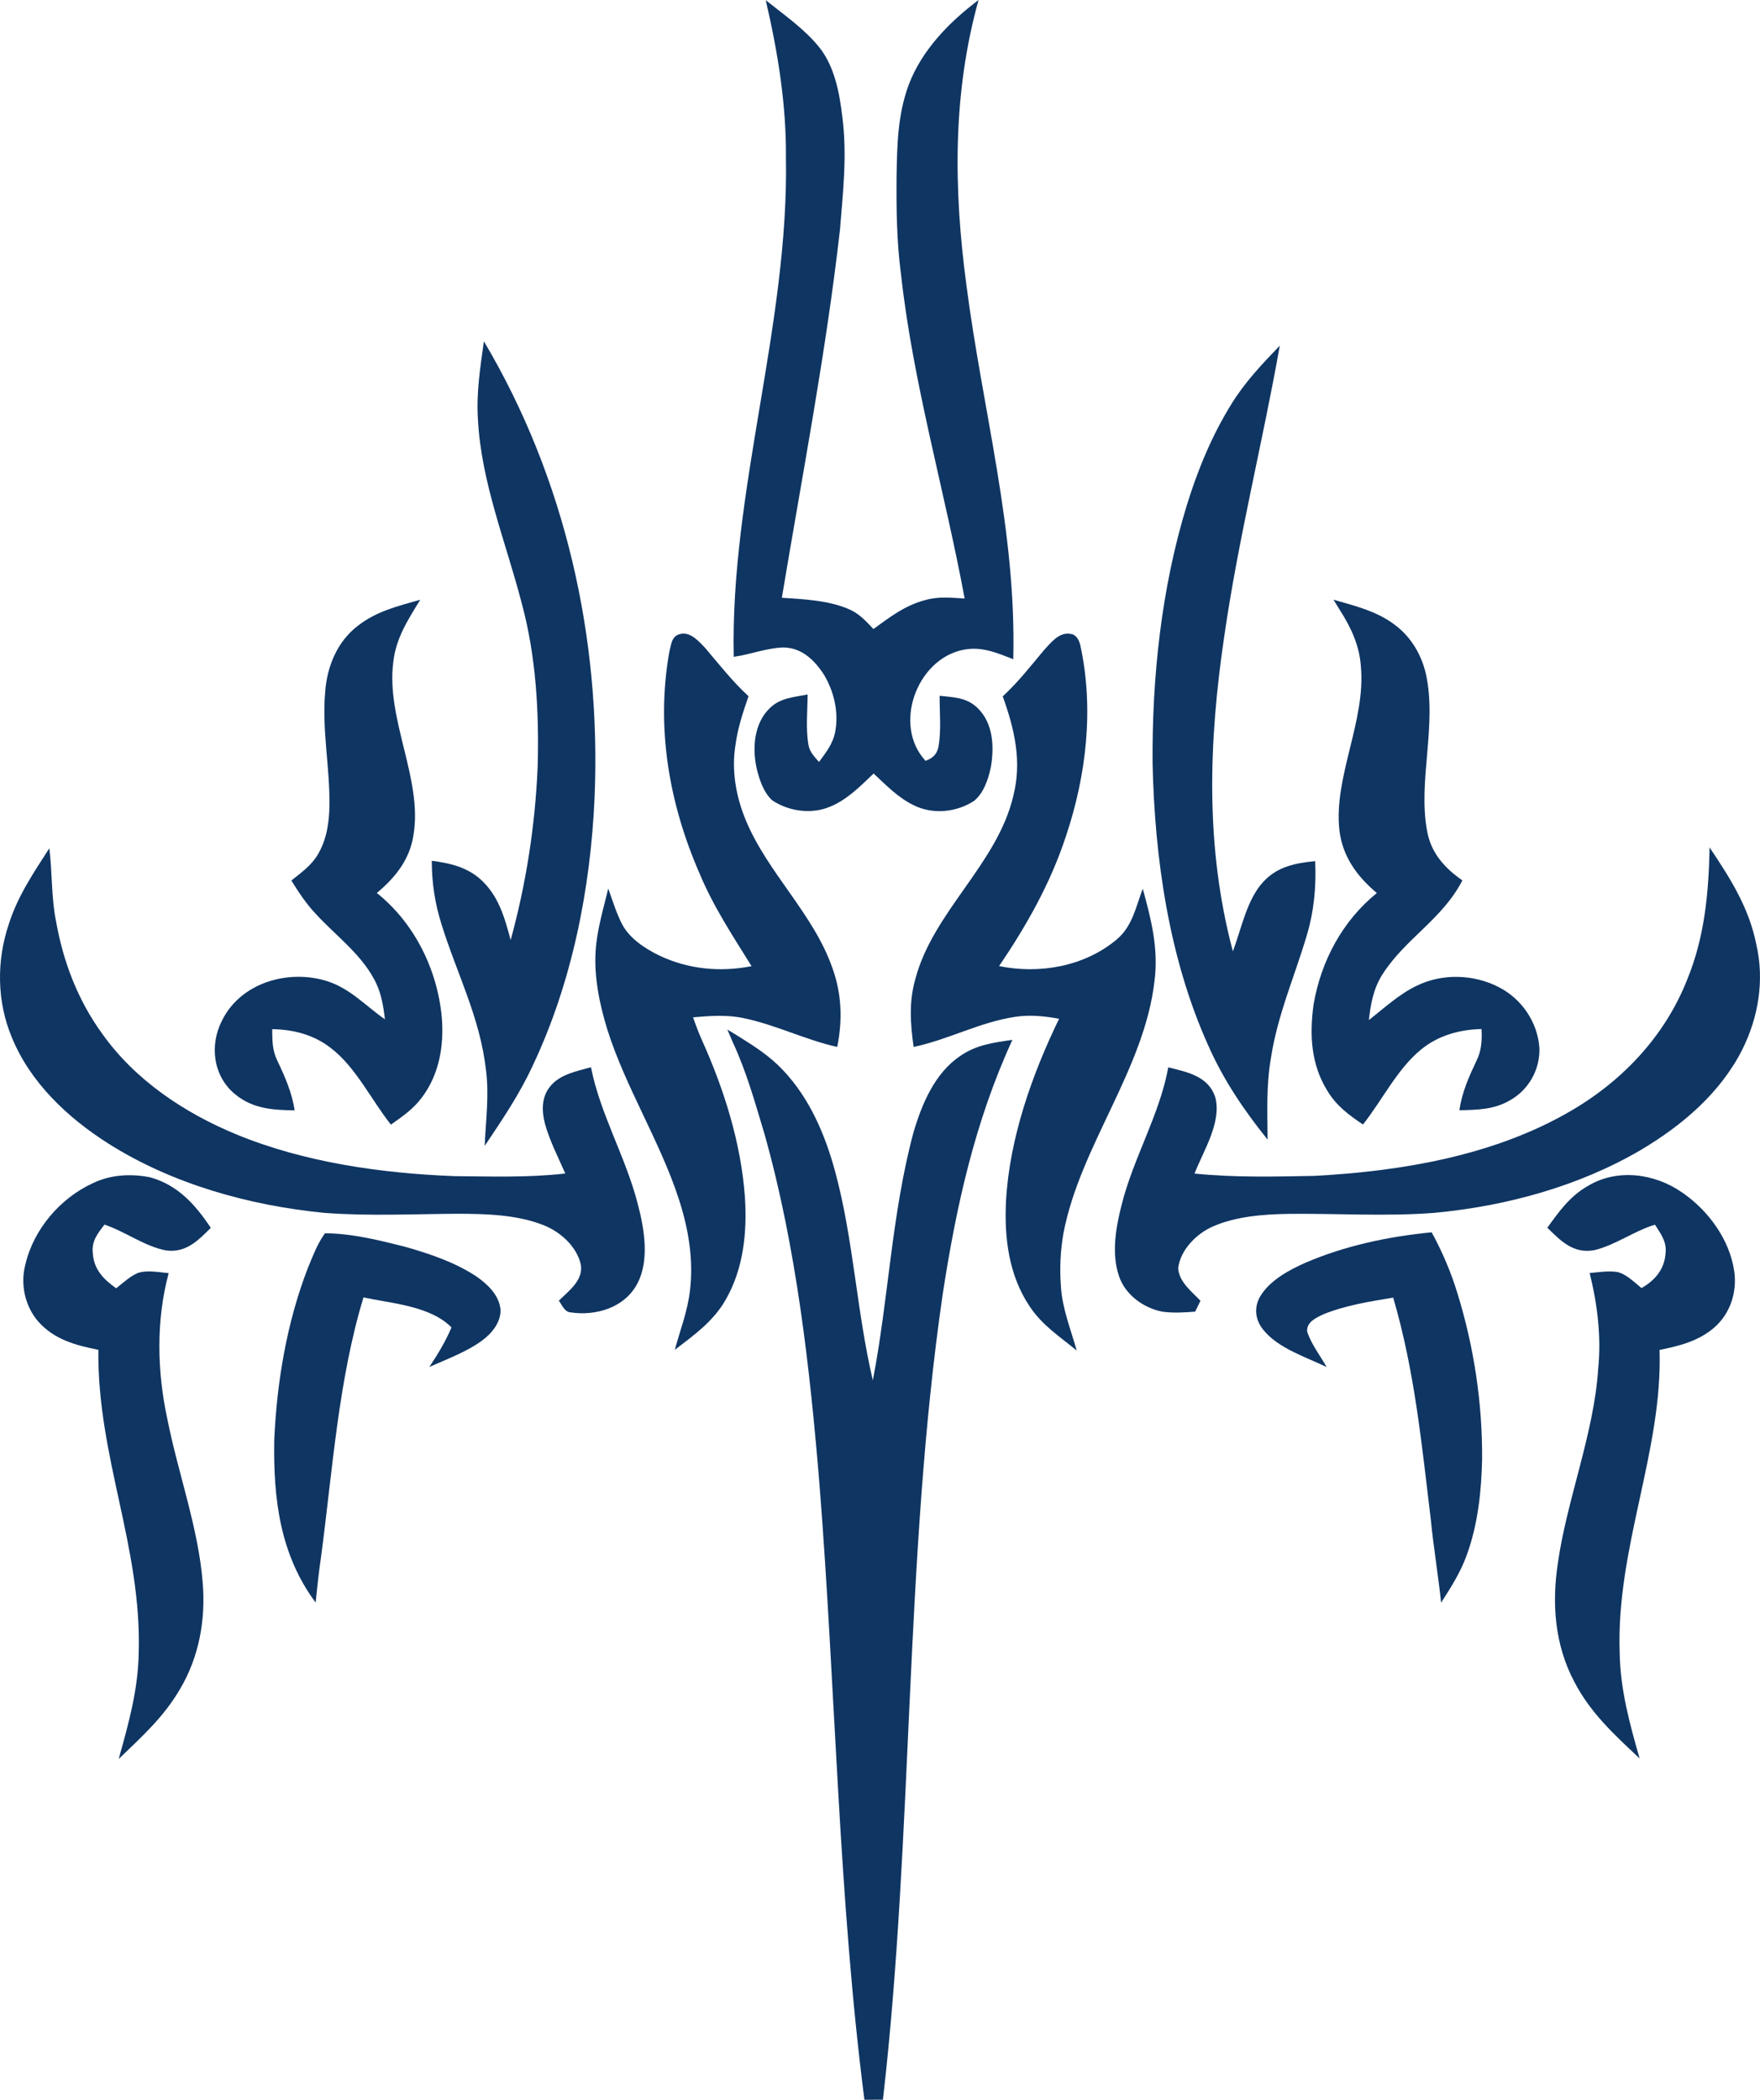 <?xml version="1.0" encoding="UTF-8" standalone="no"?>
<svg
   xmlns:dc="http://purl.org/dc/elements/1.1/"
   xmlns:cc="http://creativecommons.org/ns#"
   xmlns:rdf="http://www.w3.org/1999/02/22-rdf-syntax-ns#"
   xmlns:svg="http://www.w3.org/2000/svg"
   xmlns="http://www.w3.org/2000/svg"
   xmlns:sodipodi="http://sodipodi.sourceforge.net/DTD/sodipodi-0.dtd"
   xmlns:inkscape="http://www.inkscape.org/namespaces/inkscape"
   viewBox="0 0 470.704 561.58"
   version="1.1"
   id="svg861"
   sodipodi:docname="Jeseh_glyph.svg"
   inkscape:version="0.92.4 (5da689c313, 2019-01-14)"
   width="470.704"
   height="561.58">
  <defs
     id="defs865" />
  <sodipodi:namedview
     pagecolor="#ffffff"
     bordercolor="#666666"
     borderopacity="1"
     objecttolerance="10"
     gridtolerance="10"
     guidetolerance="10"
     inkscape:pageopacity="0"
     inkscape:pageshadow="2"
     inkscape:window-width="1920"
     inkscape:window-height="1017"
     id="namedview863"
     showgrid="false"
     inkscape:zoom="0.73828125"
     inkscape:cx="-49.933553"
     inkscape:cy="263.67333"
     inkscape:window-x="1912"
     inkscape:window-y="-8"
     inkscape:window-maximized="1"
     inkscape:current-layer="svg861"
     inkscape:document-rotation="0" />
  <path
     d="m 261.713,0 c -6.99,25.05 -6.67,50.6 -3.26,76.17 4.38,33.89 13.42,65.68 12.54,100.14 -4.52,-1.75 -8.54,-3.54 -13.53,-2.49 -12.38,2.61 -18.73,20.22 -9.92,29.67 1.9,-0.73 3,-1.68 3.44,-3.73 0.79,-4.44 0.29,-9.18 0.32,-13.68 3.78,0.45 7.15,0.41 10.09,3.22 4.25,4.08 4.55,10.38 3.61,15.85 -0.64,3.13 -1.9,6.94 -4.46,9.02 -4.67,3.11 -11.16,3.74 -16.21,1.17 -4.11,-1.97 -7.38,-5.38 -10.69,-8.46 -3.44,3.3 -7.12,7.03 -11.6,8.85 -4.95,2.12 -11.07,1.29 -15.5,-1.67 -2.37,-2.13 -3.55,-5.79 -4.23,-8.82 -1.13,-5.31 -0.6,-11.81 3.5,-15.78 2.81,-2.83 6.49,-2.99 10.19,-3.72 -0.04,4.43 -0.54,9.12 0.22,13.48 0.33,1.97 1.6,3.12 2.81,4.57 1.89,-2.56 3.72,-4.85 4.34,-8.08 1,-5.19 -0.33,-10.85 -3.05,-15.33 -2.51,-3.85 -5.92,-7.17 -10.81,-7.21 -4.46,0.12 -8.84,1.88 -13.27,2.5 -1,-44.26 14.77,-88.92 13.95,-133.5 0.12,-14.28 -2.17,-28.26 -5.4,-42.12 4.83,3.87 10.42,7.73 14.29,12.58 4.11,5.08 5.45,12.27 6.19,18.59 1.32,10.17 0.2,20 -0.62,30.17 -3.74,32.94 -10.11,65.78 -15.55,98.48 5.8,0.38 12.44,0.69 17.83,3.01 2.8,1.16 4.64,3.21 6.66,5.36 4.47,-3.25 8.5,-6.37 13.97,-7.78 3.52,-0.98 6.84,-0.6 10.43,-0.38 -5.34,-28.82 -13.87,-57.83 -17.04,-86.88 -1.14,-8.54 -1.24,-17.4 -1.17,-26.03 0.15,-8.47 0.28,-16.43 3.25,-24.49 3.49,-9.27 10.88,-16.83 18.68,-22.68 z"
     fill="#0e3461"
     id="path833"
     style="fill:#0f3562;fill-opacity:1" />
  <path
     d="m 129.413,91.28 c 21.78,36.67 31.38,79.41 29.61,121.89 -1.06,24.49 -6.04,49.67 -16.59,71.92 -3.52,7.6 -8.14,14.44 -12.8,21.38 0.28,-6.9 1.22,-13.4 0.34,-20.32 -1.6,-14.06 -7.78,-25.73 -11.87,-38.88 -1.79,-5.63 -2.62,-11.15 -2.62,-17.05 4.81,0.62 9.29,1.64 13.02,4.95 4.81,4.31 6.47,10.23 8.07,16.25 4.15,-15.13 6.54,-30.58 7.22,-46.25 0.41,-14.64 -0.41,-29.6 -4.25,-43.8 -4.21,-16.3 -10.85,-32.28 -11.72,-49.2 -0.47,-7.09 0.63,-13.91 1.59,-20.89 z"
     fill="#0e3461"
     id="path835"
     style="fill:#0f3562;fill-opacity:1" />
  <path
     d="m 342.273,92.44 c -4.54,25.7 -11.1,51.68 -14.85,77.73 -4.19,28.33 -5.13,56.33 2.3,84.26 2.31,-6.06 3.75,-14.01 8.3,-18.76 3.73,-3.94 8.53,-4.85 13.71,-5.36 0.32,6.73 -0.3,13.39 -2.24,19.86 -3.31,11.18 -7.82,21.24 -9.62,32.98 -1.22,7.23 -0.93,14.36 -0.85,21.65 -6.29,-7.8 -11.86,-16.03 -15.9,-25.23 -10.5,-23.28 -14.31,-50.05 -14.87,-75.4 -0.17,-23.08 2.36,-46.92 9.16,-69.05 2.89,-9.4 6.74,-18.73 11.95,-27.1 3.62,-5.86 8.16,-10.63 12.91,-15.58 z"
     fill="#0e3461"
     id="path837"
     style="fill:#0f3562;fill-opacity:1" />
  <path
     d="m 112.403,160.4 c -3.31,5.38 -6.51,10.25 -7.23,16.72 -1.94,15.28 7.86,31.24 5.43,46.07 -0.94,6.61 -4.85,11.48 -9.82,15.64 10.11,8.09 16.22,20.54 17.38,33.34 0.61,7.53 -0.7,15.21 -5.33,21.35 -2.27,3.08 -5.21,5.09 -8.29,7.26 -5.3,-6.7 -9.42,-15.44 -16.11,-20.52 -4.54,-3.53 -9.95,-4.92 -15.63,-5.01 0.02,2.91 0.01,5.65 1.32,8.33 2.06,4.34 3.96,8.57 4.67,13.38 -5.81,-0.07 -11.13,-0.41 -15.83,-4.23 -5.94,-4.8 -7,-13.1 -3.61,-19.74 4.99,-10.2 17.76,-13.84 28.13,-10.59 6.24,2.02 10.18,6.53 15.47,10.22 -0.46,-3.83 -1.06,-7.52 -3,-10.92 -3.8,-6.94 -10.36,-11.64 -15.6,-17.39 -2.52,-2.68 -4.5,-5.71 -6.43,-8.82 2.65,-2.12 5.24,-3.92 7.04,-6.88 2.45,-4.14 3.1,-8.7 3.15,-13.44 0.1,-10.11 -2.02,-19.81 -1.15,-30.02 0.47,-6.82 3.19,-13.54 8.74,-17.78 5.05,-3.94 10.68,-5.25 16.7,-6.97 z"
     fill="#0e3461"
     id="path839"
     style="fill:#0f3562;fill-opacity:1" />
  <path
     d="m 356.633,160.39 c 1.15,0.32 2.31,0.65 3.47,0.99 4.78,1.38 9.26,2.85 13.24,5.97 4.13,3.18 6.81,7.8 8,12.84 3.04,13.8 -2.16,28.57 0.31,41.96 1.03,5.94 4.66,9.97 9.45,13.31 -5.28,10.33 -15.27,15.58 -21.32,25.06 -2.44,3.76 -3.19,7.92 -3.69,12.29 4.16,-3.23 8.11,-6.95 12.87,-9.2 6.74,-3.3 15.13,-3.06 21.78,0.35 6.19,3.12 10.46,9.35 10.96,16.27 0.23,5.81 -2.91,11.35 -8.01,14.13 -4.26,2.43 -8.62,2.47 -13.38,2.57 0.67,-4.78 2.55,-8.96 4.58,-13.27 1.36,-2.73 1.48,-5.46 1.34,-8.45 -5.92,0.16 -11.55,1.69 -16.18,5.49 -6.34,5.16 -10.4,13.57 -15.53,20.05 -3.75,-2.51 -7.22,-5.09 -9.55,-9.06 -4.37,-7.04 -4.77,-14.97 -3.67,-23 1.97,-11.59 7.72,-22.42 16.93,-29.84 -5.27,-4.44 -9.18,-9.73 -10.01,-16.78 -1.62,-14.2 7.13,-29.32 5.73,-43.94 -0.39,-5.44 -2.6,-10.24 -5.49,-14.77 -0.61,-1 -1.22,-1.98 -1.83,-2.97 z"
     fill="#0e3461"
     id="path841"
     style="fill:#0f3562;fill-opacity:1" />
  <path
     d="m 181.913,169.57 c 2.68,-0.68 4.92,1.89 6.58,3.61 3.8,4.46 7.37,9.05 11.7,13.03 -1.49,4.26 -2.88,8.5 -3.49,13 -1.11,6.81 0.12,13.76 2.73,20.1 5.88,14.21 18.15,25.05 23.22,39.67 2.48,6.89 2.7,13.88 1.26,21.03 -8.57,-1.91 -16.44,-5.93 -25,-7.7 -4.54,-0.98 -8.97,-0.62 -13.55,-0.23 0.68,2.01 1.44,3.99 2.29,5.94 5.95,13.16 10.55,27.69 11.57,42.16 0.62,9.39 -0.38,19.23 -5.19,27.51 -3.28,5.73 -8.43,9.4 -13.56,13.32 1.46,-5.39 3.41,-10.26 4.06,-15.87 0.98,-8.33 -0.4,-16.48 -2.97,-24.4 -4.96,-15.35 -14.28,-29.96 -19.14,-45.4 -2.07,-6.72 -3.6,-14.1 -3.11,-21.16 0.34,-5.49 2.08,-11.16 3.36,-16.53 1.17,3.2 2.16,6.58 3.74,9.6 2.01,3.77 6.1,6.46 9.86,8.28 7.73,3.71 16.34,4.53 24.73,2.87 -5.03,-8.1 -10.23,-15.94 -13.91,-24.79 -8.16,-18.7 -11.69,-38.99 -8.09,-59.24 0.51,-1.91 0.56,-4.28 2.91,-4.8 z"
     fill="#0e3461"
     id="path843"
     style="fill:#0f3562;fill-opacity:1" />
  <path
     d="m 286.313,169.54 c 1.53,0.13 2.29,1.7 2.61,3.02 3.69,16.91 1.63,34.81 -3.85,51.1 -4.09,12.52 -10.51,23.85 -17.87,34.72 10.83,2.21 22.83,0.11 31.42,-7.09 4.24,-3.55 5.12,-8.63 7,-13.6 2.25,8.14 4.24,15.99 3.16,24.53 -2.68,23.8 -19.85,44.13 -24.35,67.5 -0.85,4.75 -1.06,9.64 -0.69,14.45 0.36,5.76 2.63,11.41 4.22,17.03 -4.6,-3.77 -9.31,-6.81 -12.63,-11.87 -5.57,-8.36 -6.77,-18.33 -6.28,-28.16 0.95,-16.76 6.91,-33.7 14.2,-48.71 -3.92,-0.69 -7.81,-1.13 -11.79,-0.5 -9.47,1.42 -17.65,6.03 -27.12,8.04 -0.87,-6.1 -1.28,-12.08 0.44,-18.09 4.74,-18.09 21.89,-30.74 26.2,-48.96 2.39,-9.3 0.34,-17.92 -2.8,-26.71 4.09,-3.78 7.48,-8.12 11.04,-12.38 1.83,-1.96 4.04,-4.9 7.09,-4.32 z"
     fill="#0e3461"
     id="path845"
     style="fill:#0f3562;fill-opacity:1" />
  <path
     d="m 13.193,226.87 c 0.82,6.56 0.48,13.04 1.8,19.54 1.89,10.79 5.85,21.12 12.31,30.02 8.83,12.45 21.99,21.22 35.95,26.98 18.18,7.49 38.72,10.39 58.26,11.15 9.86,0.08 19.87,0.43 29.67,-0.71 -1.88,-4.3 -4.12,-8.64 -5.4,-13.16 -0.9,-3.38 -1.03,-7.11 1.25,-9.99 2.62,-3.39 7.14,-4.17 11.02,-5.27 2.5,12.67 9.35,24.09 12.54,36.67 1.7,6.43 3.12,14.8 -0.02,20.96 -3.36,6.68 -11.19,9 -18.16,7.91 -1.49,-0.22 -2.13,-2 -2.95,-3.1 2.63,-2.63 6.58,-5.42 5.88,-9.67 -1.13,-4.92 -5.61,-8.89 -10.21,-10.62 -6.96,-2.71 -15.24,-2.95 -22.62,-2.96 -12.04,0.06 -23.7,0.67 -35.8,-0.24 -20.09,-1.97 -40.67,-7.71 -57.82,-18.59 -10.83,-6.89 -20.82,-16.28 -25.74,-28.37 -4,-9.6 -4.11,-20.41 -0.81,-30.23 2.41,-7.58 6.6,-13.71 10.85,-20.32 z"
     fill="#0e3461"
     id="path847"
     style="fill:#0f3562;fill-opacity:1" />
  <path
     d="m 457.223,226.64 c 5.5,8.23 10.56,16.12 12.51,26.02 2.19,9.48 0.56,19.34 -3.73,27.98 -5.86,11.65 -16.07,20.32 -27.12,26.89 -16.66,9.77 -36.15,15.07 -55.3,16.85 -12.81,1 -26.31,0.12 -39.07,0.27 -6.63,0.12 -14.05,0.67 -20.17,3.39 -4.39,1.93 -8.64,6.23 -9.25,11.14 0.27,3.75 3.59,6.18 5.97,8.72 -0.48,0.96 -0.95,1.93 -1.43,2.9 -2.93,0.23 -6.01,0.43 -8.92,-0.02 -5.01,-1.02 -9.83,-4.57 -11.46,-9.54 -2.02,-5.99 -0.84,-12.91 0.69,-18.88 3.14,-12.64 10.18,-24.15 12.51,-36.9 5.13,1.29 10.79,2.35 12.6,8.12 1.67,6.67 -3.21,14.2 -5.58,20.29 10.61,1.09 21.39,0.82 32.04,0.62 22.98,-1.22 47.3,-5.28 67.55,-16.77 14.36,-8.08 26.12,-20.32 32.19,-35.78 4.66,-11.35 5.73,-23.16 5.97,-35.3 z"
     fill="#0e3461"
     id="path849"
     style="fill:#0f3562;fill-opacity:1" />
  <path
     d="m 194.533,275.35 c 1.02,0.62 2.04,1.24 3.06,1.87 4.28,2.67 8.36,5.3 11.84,9.02 7.06,7.45 11.21,17.13 13.88,26.93 4.94,18.12 5.79,37.58 10.12,55.99 4.22,-21.69 5,-44.4 10.86,-66.25 2.23,-7.6 5.69,-15.9 12.5,-20.48 4.28,-2.99 8.93,-3.59 13.97,-4.32 -9.99,21.72 -15.04,44.51 -18.64,68.02 -10.27,70.49 -7.81,144.44 -15.99,215.44 -1.65,0.01 -3.3,0.01 -4.95,0.01 -6.93,-53.93 -7.71,-110.01 -12,-164.4 -2.56,-31.17 -6.21,-63.67 -14.71,-93.84 -2.51,-8.35 -4.81,-16.69 -8.51,-24.62 -0.48,-1.12 -0.96,-2.24 -1.43,-3.37 z"
     fill="#0e3461"
     id="path851"
     style="fill:#0f3562;fill-opacity:1" />
  <path
     d="m 40.053,314.85 c 7.47,2.02 12.19,7.32 16.32,13.54 -3.39,3.4 -6.64,6.72 -11.91,6.05 -5.8,-1.09 -10.88,-5.02 -16.52,-6.92 -1.83,2.38 -3.51,4.44 -3.12,7.67 0.29,4.36 2.88,6.99 6.25,9.36 1.79,-1.4 3.6,-3.13 5.69,-4.05 2.52,-0.91 5.73,-0.22 8.35,0 -3.42,12.67 -3.1,26.4 -0.33,39.15 2.85,14.33 8.27,29.07 9.42,43.52 0.85,9.95 -0.94,19.98 -6.08,28.61 -4.34,7.47 -10.26,12.75 -16.38,18.66 2.61,-9.34 5.19,-18.48 5.35,-28.27 0.88,-28.48 -11.13,-52.58 -10.78,-81.16 -6.12,-1.22 -11.76,-2.72 -16.08,-7.56 -3.56,-4.11 -4.84,-9.99 -3.45,-15.24 2.17,-9.4 9.3,-17.75 18.03,-21.76 4.76,-2.29 10.1,-2.6 15.24,-1.6 z"
     fill="#0e3461"
     id="path853"
     style="fill:#0f3562;fill-opacity:1" />
  <path
     d="m 449.833,318.9 c 7.04,4.8 12.81,12.67 14,21.22 0.75,5.55 -1.11,11.24 -5.37,14.94 -4.27,3.66 -9.25,4.88 -14.62,5.98 0.86,27.1 -11.7,53.04 -10.66,81.13 0.16,9.73 2.67,18.86 5.33,28.13 -6.77,-6.36 -13.19,-12.19 -17.52,-20.6 -5.2,-9.88 -6.01,-20.86 -4.33,-31.76 2.37,-16.74 9.63,-34.56 10.76,-51.78 0.87,-8.68 -0.19,-17.26 -2.28,-25.69 2.39,-0.2 4.96,-0.64 7.34,-0.28 2.46,0.52 4.63,2.78 6.53,4.31 3.62,-2.09 6.12,-4.98 6.43,-9.3 0.36,-3.14 -1.27,-5.18 -2.83,-7.66 -5.65,1.71 -10.49,5.42 -16.17,6.81 -5.63,1.04 -8.96,-2.4 -12.61,-5.99 3.12,-4.35 6.03,-8.43 10.79,-11.15 7.83,-4.76 17.88,-3.41 25.21,1.69 z"
     fill="#0e3461"
     id="path855"
     style="fill:#0f3562;fill-opacity:1" />
  <path
     d="m 86.913,329.84 c 7.22,0.03 14.61,1.88 21.59,3.66 6.45,1.83 13.23,4.13 18.85,7.85 3.02,2.1 6.07,4.94 6.5,8.81 0.2,3.41 -2.32,6.46 -4.92,8.37 -4.17,3.05 -9.4,4.97 -14.11,7.06 2.27,-3.37 4.32,-6.82 5.93,-10.56 -5.65,-5.77 -15.97,-6.41 -23.54,-8.03 -6.68,21.87 -8.31,46.49 -11.32,69.17 -0.63,4.13 -1.03,8.28 -1.48,12.43 -9.57,-12.86 -11.33,-27.84 -11.07,-43.44 0.69,-15.54 3.36,-31.47 8.99,-46.02 1.31,-3.14 2.56,-6.54 4.58,-9.3 z"
     fill="#0e3461"
     id="path857"
     style="fill:#0f3562;fill-opacity:1" />
  <path
     d="m 382.893,329.58 c 2.86,5.24 5.16,10.63 6.9,16.34 4.41,14.28 6.68,29.29 6.59,44.25 -0.16,8.61 -1.14,17.66 -4.13,25.79 -1.66,4.62 -4.21,8.56 -6.83,12.68 -0.79,-7.43 -2.03,-14.8 -2.76,-22.24 -2.46,-20.25 -4.29,-39.66 -10.06,-59.35 -6.23,1.02 -12.77,2.06 -18.64,4.44 -1.93,0.93 -4.58,2.07 -4.37,4.64 1.09,3.38 3.47,6.4 5.21,9.48 -5.53,-2.66 -12.95,-5.01 -16.88,-9.88 -2.21,-2.64 -2.66,-6.04 -0.86,-9.05 2.51,-4.22 7.66,-7.01 12.02,-8.94 10.63,-4.59 22.33,-7.05 33.81,-8.16 z"
     fill="#0e3461"
     id="path859"
     style="fill:#0f3562;fill-opacity:1" />
</svg>
